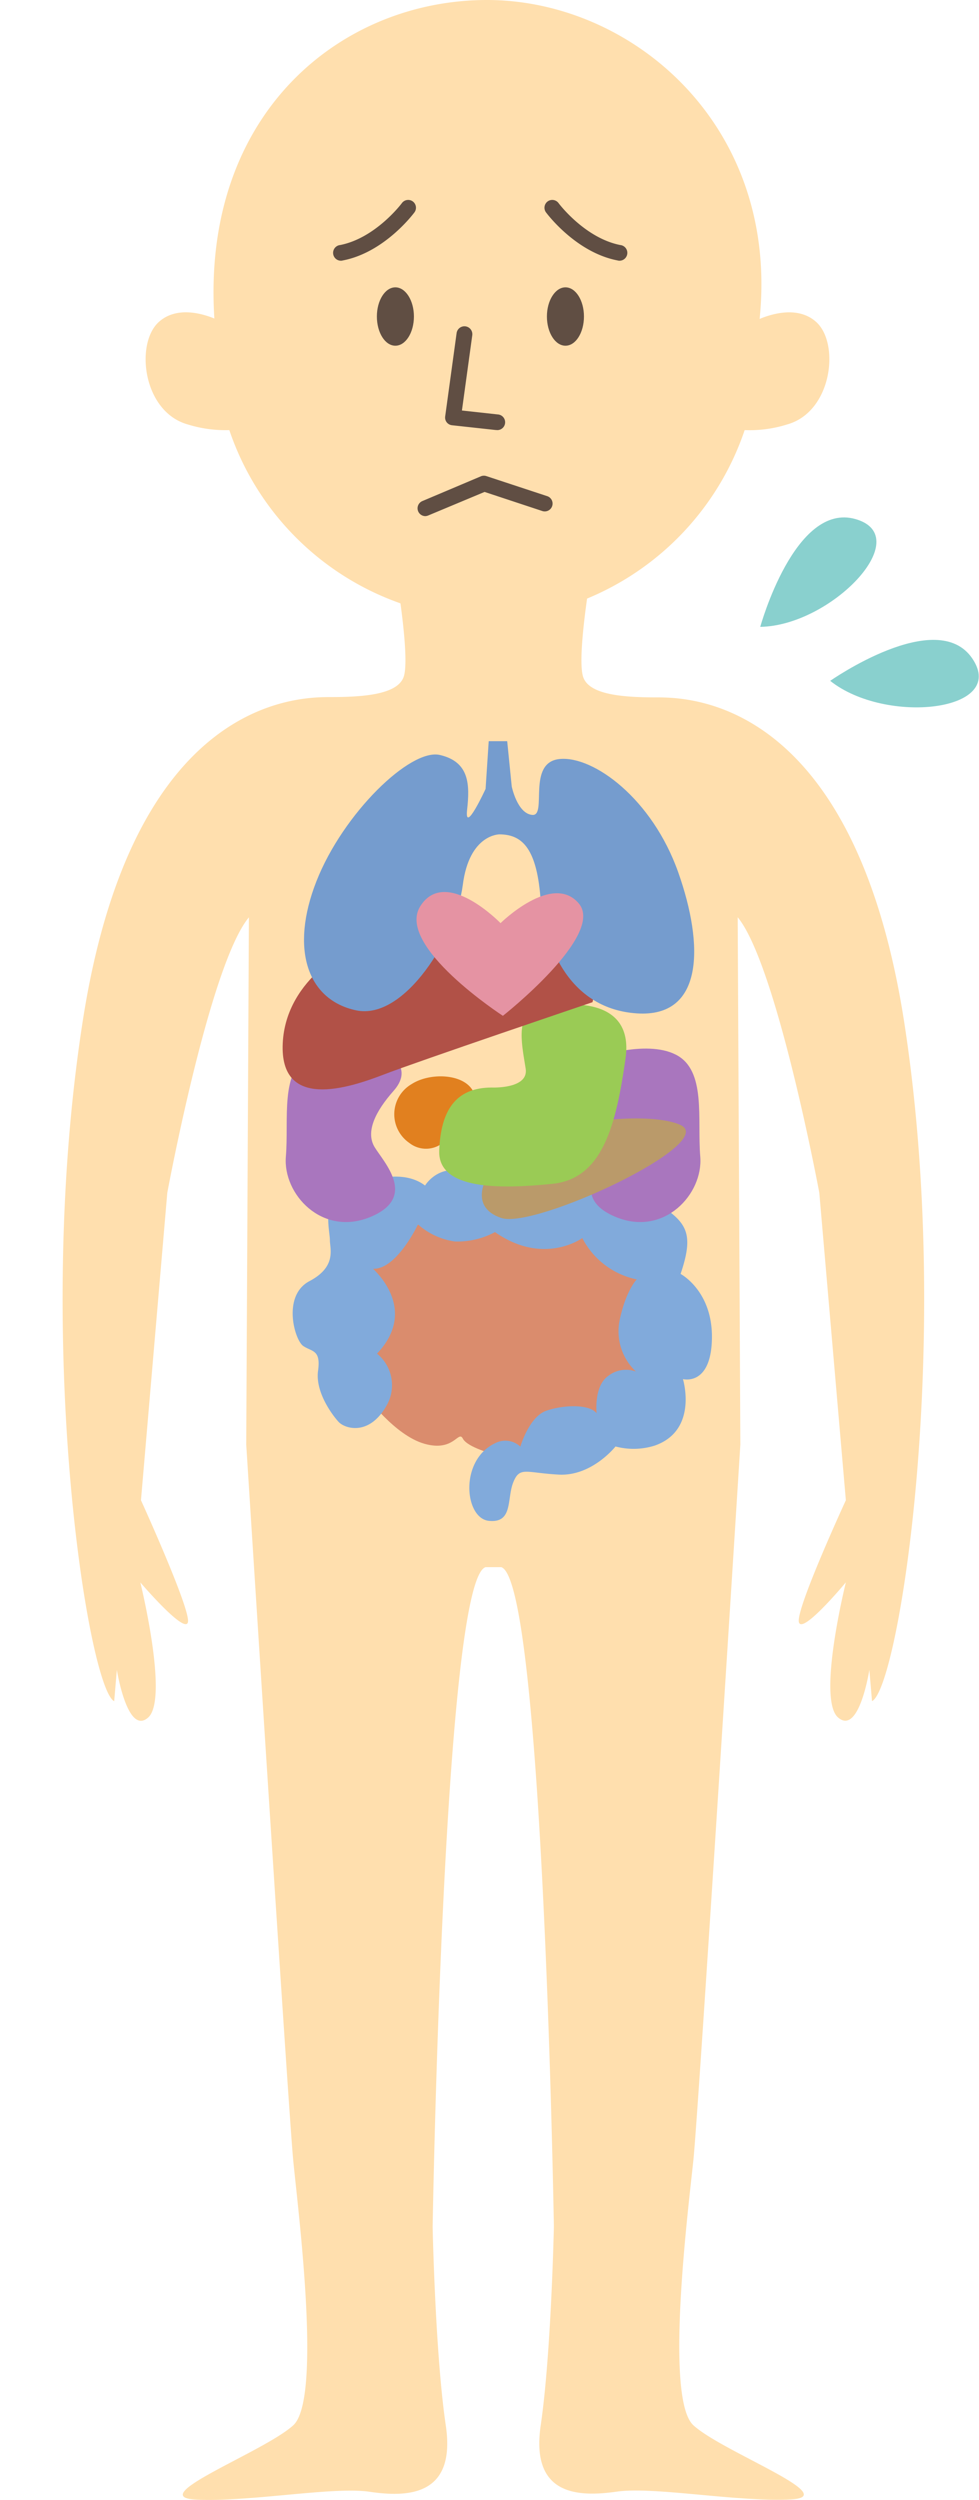 <svg xmlns="http://www.w3.org/2000/svg" viewBox="0 0 125 319.03"><defs><style>.cls-1{fill:#ffdfae;}.cls-2{fill:#da8c6d;}.cls-3{fill:#81aadb;}.cls-4{fill:#a976be;}.cls-5{fill:#e1801f;}.cls-6{fill:#ba9a6a;}.cls-7{fill:#9acb55;}.cls-8{fill:#b15147;}.cls-9{fill:#759cce;}.cls-10{fill:#e593a3;}.cls-11{fill:#604e43;}.cls-12{fill:#89d0ce;}.cls-13{fill:none;}</style></defs><title>img2</title><g id="レイヤー_2" data-name="レイヤー 2"><g id="contents"><path class="cls-1" d="M115.42,130.25C109,89.34,88.2,89,83.83,89s-8.73-.34-9.4-2.7c-.54-1.89.21-7.66.53-9.91a35.61,35.61,0,0,0,20.12-21.5,15.91,15.91,0,0,0,5.42-.72c5.77-1.61,6.76-10.38,3.69-13.1-2.32-2.06-5.69-1-7.2-.37C99.52,16,80.72,0,62.18,0S25.7,14.37,27.37,40.65c-1.56-.64-4.81-1.59-7.07.42-3.07,2.72-2.09,11.49,3.68,13.1a16.18,16.18,0,0,0,5.3.72A35.5,35.5,0,0,0,51.13,77c.35,2.56.94,7.53.45,9.26-.68,2.36-5.05,2.7-9.41,2.7s-25.2.34-31.59,41.25.67,85.21,4,86.9l.34-4s1.34,8.45,4,6.08-1-17.24-1-17.24S23.69,208.7,24,207,18,191.46,18,191.46l3.36-39.23s5.38-29.08,10.42-35.16l-.34,67.29s5.38,84.93,6,91.35,3.7,30.43,0,33.81S18.31,318.65,25,319s17.47-1.69,22.18-1,11.09.67,9.74-8.46-1.68-25.36-1.68-25.36S56.62,201.69,62,200h2c5.37,1.69,6.72,84.16,6.72,84.16s-.34,16.23-1.68,25.36,5,9.13,9.74,8.46,15.46,1.35,22.18,1-8.74-6.08-12.43-9.47-.67-27.39,0-33.81,6-91.35,6-91.35l-.34-67.29c5,6.08,10.42,35.16,10.42,35.16L108,191.46s-6.39,13.86-6,15.55,6-5.07,6-5.07-3.7,14.88-1,17.24,4-6.08,4-6.08l.34,4C114.75,215.46,121.8,171.17,115.42,130.25Z"/><path class="cls-2" d="M63.1,185.6s-3.41-.87-4-2-1.11,1.74-4.92.65-7.43-6.1-7.43-6.1-7.63-13.17.9-18.83,13.56-4.79,23.4-2.94,15.56,8.93,13.75,17.09S69.83,187,63.1,185.6Z"/><path class="cls-3" d="M48.14,172.75a5.2,5.2,0,0,1,1.21,6.64c-2.21,3.92-5.32,2.94-6.12,2.07s-3-3.81-2.62-6.53-.8-2.4-1.9-3.16-2.71-6.42.8-8.27,2.61-4.14,2.61-5.23-.9-4.46,1-5.77,7.74-3.81,11.15-1.2c0,0,2-3.37,6.12-1.3l3.42,2.07s6-3.38,9.94-.33A12.12,12.12,0,0,1,83.08,153c4.42,2.83,5.73,3.92,3.82,9.58,0,0,4.12,2.17,4,8.27S87.2,176,87.2,176s2,6.53-3.61,8.49a9,9,0,0,1-5,.11s-3,3.81-7.23,3.59-5-1.09-5.83,1,0,5.22-3.11,4.9-3.81-7.73.8-9.91a2.81,2.81,0,0,1,3.22.44s1.1-3.81,3.31-4.58,5.52-.87,6.43.33c0,0-.4-3.48,1.5-4.79a3.67,3.67,0,0,1,3.52-.54,7.05,7.05,0,0,1-2.11-6.43c.8-3.92,2.21-5.33,2.21-5.33A10.11,10.11,0,0,1,74.35,158s-4.92,3.6-11.15-.76a10.14,10.14,0,0,1-5.12,1.2,9,9,0,0,1-4.71-2.18s-2.72,5.77-5.73,5.66C47.64,162,53.57,167,48.14,172.75Z"/><path class="cls-4" d="M50.25,135.08s2.31,1.53,0,4.14-3.61,5.23-2.41,7.19,5.53,6.42-.6,8.92S36.1,152.39,36.5,147.6s-.81-11,3.11-13S50.25,135.08,50.25,135.08Z"/><path class="cls-4" d="M75.65,135.08s-2.3,1.53,0,4.14,3.62,5.23,2.41,7.19-5.52,6.42.61,8.92,11.14-2.94,10.74-7.73.8-11-3.11-13S75.65,135.08,75.65,135.08Z"/><path class="cls-5" d="M56.78,145.64a3.44,3.44,0,0,1-4.52.22,4.45,4.45,0,0,1,.3-7.51c3.11-2,9.74-1.09,7.83,3.92Z"/><path class="cls-6" d="M62.3,150s-2.61,4,1.71,5.44,27.81-9.58,22.89-11.86S64,143.68,62.3,150Z"/><path class="cls-7" d="M62.8,138.79s4.72.21,4.32-2.4-1.41-6.86,1.31-7.62,12.65-2.18,11.44,6.31-2.91,15.35-9.34,16-14.65.87-14.45-4.25S58.18,138.79,62.8,138.79Z"/><path class="cls-8" d="M75.65,127.9s-22.18,7.51-26.7,9.25-13.25,4.57-12.85-4,9.23-12.41,9.23-12.41S80,111.24,75.65,127.9Z"/><path class="cls-9" d="M63.79,106.48s-3.87-.06-4.7,6.46-7.4,17.32-13.62,16S37,121.13,40.4,112.47s12-17,15.77-16.12,3.83,3.76,3.47,7S62,100.68,62,100.68l.4-6.09,2.36,0,.58,5.78s.71,3.49,2.64,3.63-.78-6.76,3.52-7.14,11.77,5.06,15.1,14.47,3.22,18.55-5.26,18S69.53,121,69,114.49,66.48,106.51,63.79,106.48Z"/><path class="cls-10" d="M64.21,129.64s-13.76-8.93-10.54-14,10.24,2.17,10.24,2.17,6.62-6.53,10-2.5S64.21,129.64,64.21,129.64Z"/><path class="cls-11" d="M43.63,33.27a1,1,0,0,1-.19-2c4.54-.9,7.85-5.31,7.88-5.36a1,1,0,0,1,1.39-.2,1,1,0,0,1,.21,1.39c-.16.21-3.81,5.09-9.1,6.13Z"/><path class="cls-11" d="M52.85,40.39c0,2.06-1.06,3.73-2.37,3.73s-2.36-1.67-2.36-3.73,1.06-3.72,2.36-3.72S52.85,38.34,52.85,40.39Z"/><path class="cls-11" d="M79,33.27a1,1,0,0,0,.19-2c-4.54-.9-7.85-5.31-7.88-5.36a1,1,0,0,0-1.39-.2,1,1,0,0,0-.21,1.39c.16.21,3.81,5.09,9.1,6.13Z"/><path class="cls-11" d="M69.83,40.39c0,2.06,1.06,3.73,2.37,3.73s2.36-1.67,2.36-3.73-1.06-3.72-2.36-3.72S69.83,38.34,69.83,40.39Z"/><path class="cls-11" d="M63.4,54.88h-.1l-5.59-.61a1,1,0,0,1-.67-.37,1,1,0,0,1-.2-.75L58.3,42.51a1,1,0,1,1,2,.28l-1.32,9.6,4.57.5a1,1,0,0,1-.11,2Z"/><path class="cls-11" d="M54.3,65.87a1,1,0,0,1-.91-.62,1,1,0,0,1,.53-1.3l7.52-3.18a1,1,0,0,1,.69,0l7.77,2.56a1,1,0,0,1-.62,1.9l-7.41-2.45-7.18,3A1.09,1.09,0,0,1,54.3,65.87Z"/><path class="cls-12" d="M97.07,80S101.48,64,109.25,66.25,106.12,79.86,97.07,80Z"/><path class="cls-12" d="M106,86.89s13.64-9.56,18.16-2.83S113.11,92.54,106,86.89Z"/><rect class="cls-13" width="125" height="319"/></g></g></svg>
